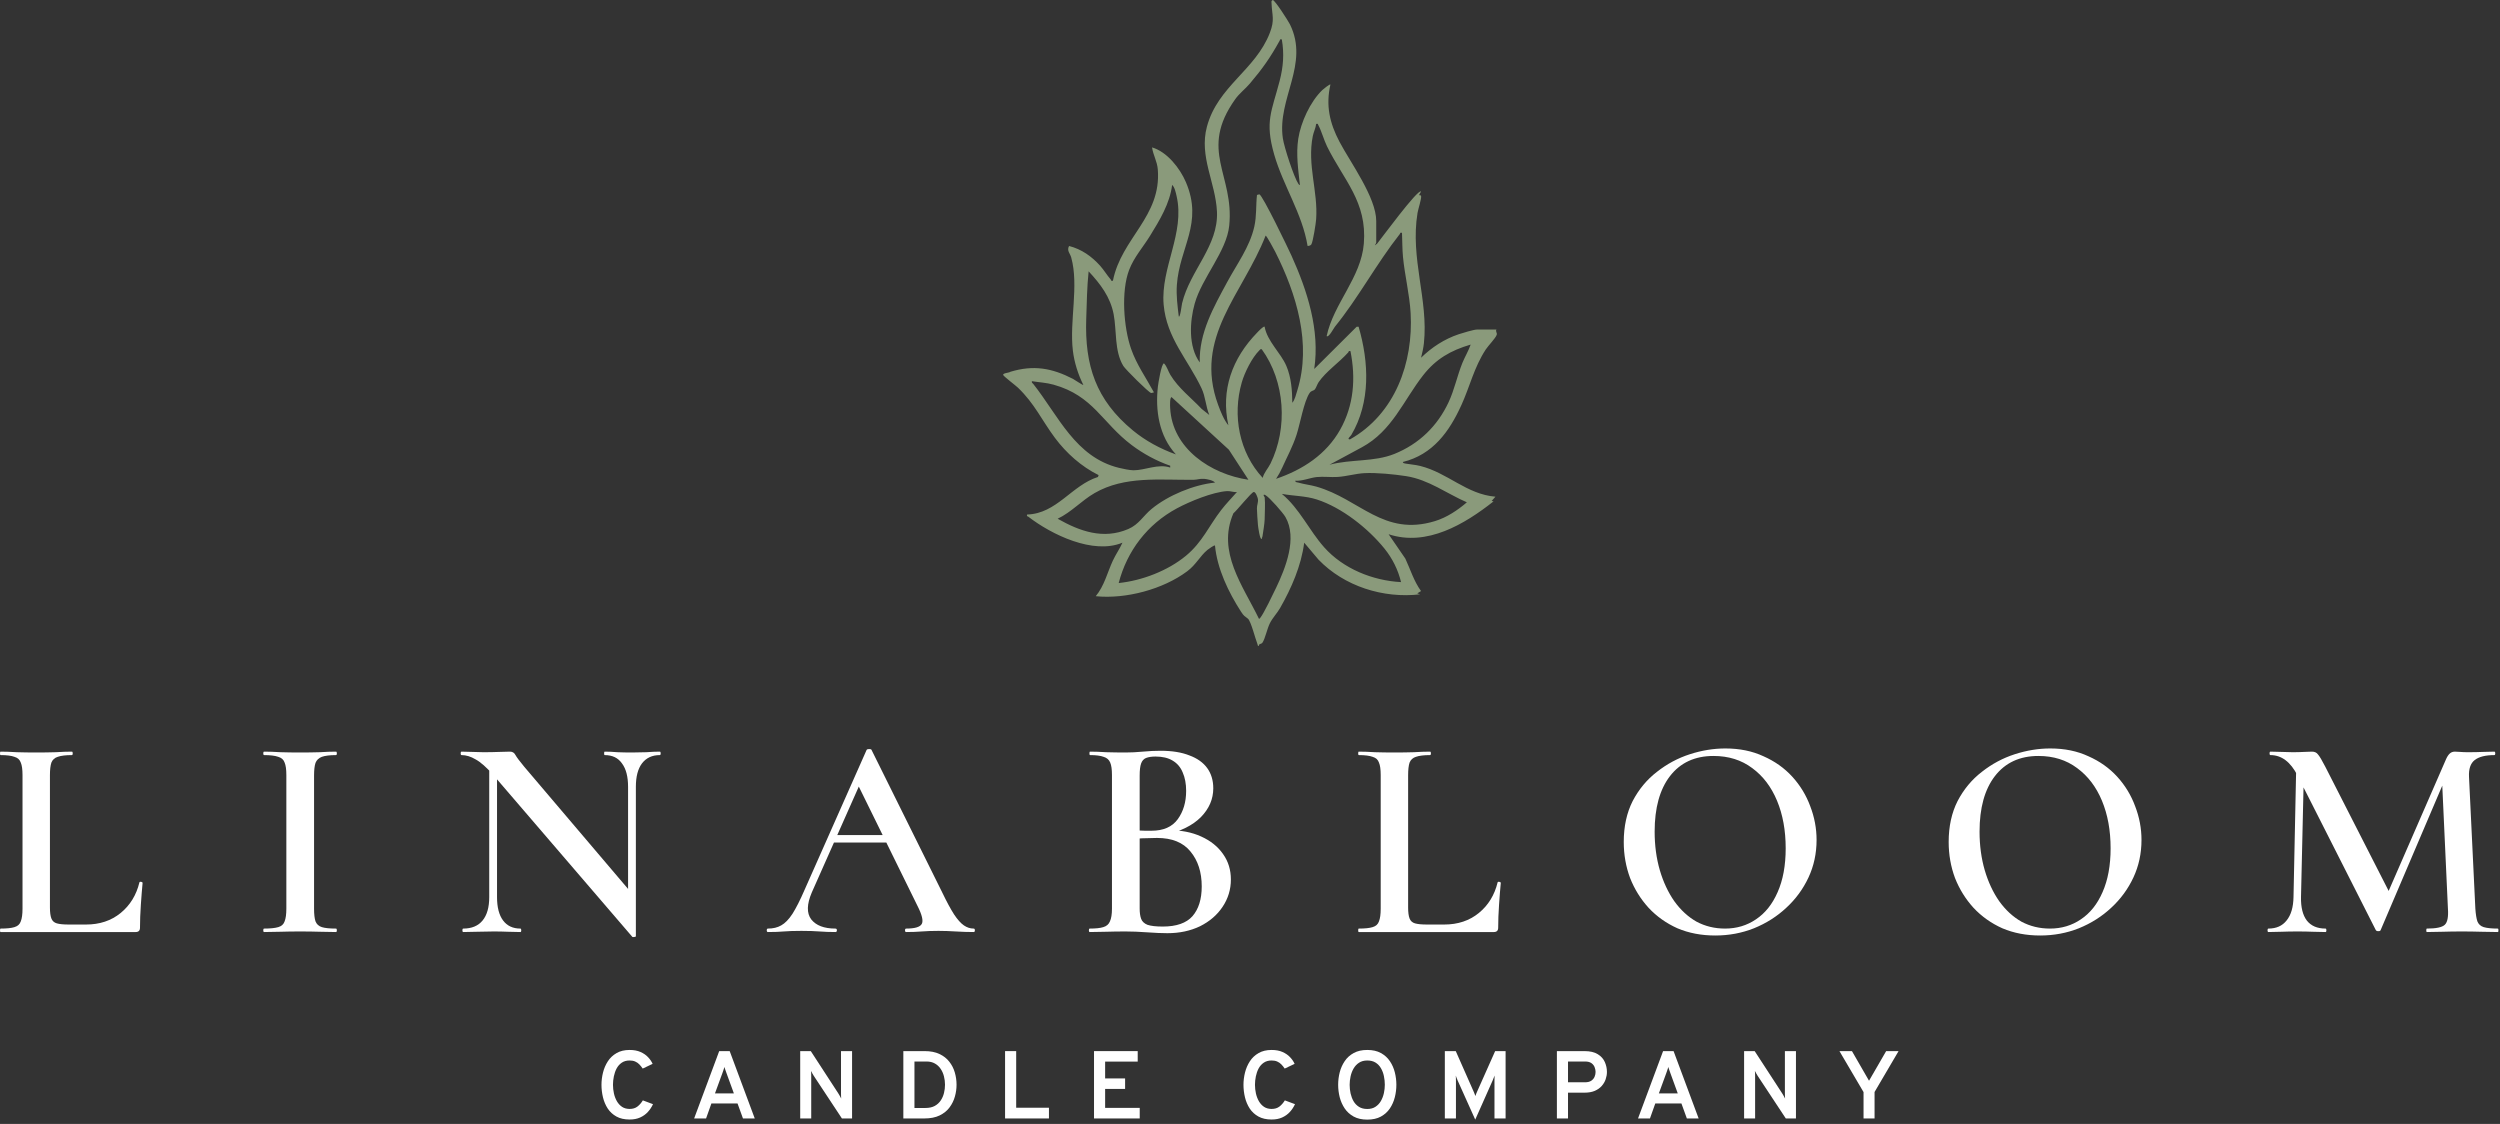 <svg xmlns="http://www.w3.org/2000/svg" width="476" height="214" viewBox="0 0 476 214" fill="none"><rect x="0" y="0" width="476" height="214" fill="#333333" stroke="none"/><path d="M278.233 77.168C279.885 73.539 280.653 69.962 282.881 66.549C283.36 65.816 284.734 64.425 284.969 63.761C285.114 63.35 284.694 63.135 284.92 62.747H281.196C280.636 62.747 278.409 63.414 277.742 63.638C275.018 64.551 272.6 66.132 270.572 68.11C270.799 67.203 271.013 66.269 271.113 65.336C271.991 57.117 268.473 49.195 269.897 40.541C270.013 39.834 270.695 37.757 270.577 37.297C270.53 37.111 270.144 37.245 270.206 37.093L270.568 36.466C270.008 35.84 262.77 45.729 262.21 46.384C261.379 47.108 262.034 46.371 262.034 46.21V42.098C262.034 37.59 257.129 30.965 255.038 26.994C253.166 23.437 252.395 20.075 253.316 16.087C253.176 15.973 251.931 16.989 251.764 17.151C249.469 19.36 247.668 23.305 247.19 26.415C246.739 29.353 247.184 32.295 247.502 35.215C247.459 35.275 247.279 35.11 247.23 35.038C246.346 33.732 244.499 27.991 244.255 26.345C243.137 18.786 249.357 12.235 245.604 4.637C245.299 4.017 242.745 0.013 242.326 0C242.014 0.208 242.09 0.279 242.101 0.571C242.188 2.987 242.75 3.729 241.779 6.251C239.038 13.373 231.858 16.401 229.795 24.13C228.277 29.813 231.449 34.743 231.711 40.303C232.018 46.828 226.562 51.507 225.071 57.74C225.01 57.999 224.693 60.607 224.439 60.245C224.197 58.259 223.935 56.271 224.075 54.257C224.577 47.073 229.146 42.531 225.795 34.682C224.67 32.044 222.221 28.907 219.352 28.065C219.559 29.55 220.323 30.706 220.446 32.259C221.17 41.251 213.512 45.312 211.901 53.45C211.48 53.559 211.598 53.35 211.487 53.223C210.771 52.405 210.182 51.392 209.453 50.587C207.827 48.792 205.949 47.459 203.549 46.835C203.075 47.747 203.738 48.218 203.96 49.02C205.455 54.413 203.597 61.142 204.275 66.766C204.546 69.014 205.262 71.272 206.269 73.292C206.176 73.38 204.562 72.276 204.275 72.129C200.26 70.069 196.788 69.457 192.37 70.789C192.181 70.995 190.85 71.014 191.014 71.415C191.123 71.682 193.403 73.414 193.832 73.826C196.999 76.868 198.348 79.998 200.853 83.362C203.013 86.263 205.9 88.85 209.174 90.459L209.056 90.813C204.031 92.409 201.193 97.808 195.554 97.966C195.448 98.379 195.635 98.261 195.783 98.374C200.22 101.795 208.144 105.646 213.714 103.327C213.179 104.523 212.42 105.585 211.869 106.783C210.825 109.046 210.267 111.534 208.631 113.517C214.341 114.103 221.472 112.198 226.051 108.765C227.747 107.495 228.457 105.9 229.9 104.698C230.069 104.557 231.209 103.737 231.333 103.866C231.747 108.268 233.889 112.736 236.272 116.435C236.88 117.376 236.947 117.258 237.605 117.799C238.189 118.28 239.019 121.652 239.419 122.636C239.488 122.806 239.439 123.047 239.685 122.992C239.65 122.507 240.145 122.706 240.385 122.341C240.894 121.564 241.265 119.714 241.77 118.695C242.303 117.62 243.177 116.743 243.721 115.787C245.908 111.951 247.751 107.729 248.319 103.327L251.038 106.548C255.92 111.625 263.372 113.989 270.382 113.159L269.841 112.98L270.564 112.536C269.204 110.661 268.543 108.434 267.577 106.359L264.392 101.72C271.701 104.127 278.902 99.775 284.37 95.464L284.009 95.375L284.734 94.571C279.242 94.117 275.658 90.029 270.424 88.721C269.464 88.481 268.546 88.433 267.615 88.267C267.448 88.236 267.07 88.193 267.119 87.957C272.826 86.545 275.953 82.17 278.229 77.17L278.233 77.168ZM227.48 57.781C228.869 52.855 233.545 47.874 234.045 42.968C235.034 33.242 228.193 28.703 235.189 18.884C235.983 17.77 237.105 16.932 237.976 15.907C240.376 13.081 241.872 10.966 243.652 7.731C243.768 7.521 243.644 7.43 244.057 7.502C244.537 10.241 244.339 12.723 243.643 15.408C242.132 21.223 240.794 23.106 242.601 29.405C244.315 35.382 247.95 40.634 248.964 46.833C249.206 46.828 249.569 46.743 249.689 46.522C250.015 45.913 250.535 42.565 250.595 41.736C250.975 36.42 248.857 31.431 249.955 25.91C250.113 25.119 250.511 24.398 250.598 23.593C251.009 23.521 250.888 23.612 251.002 23.82C251.6 24.895 252.071 26.667 252.677 27.891C255.876 34.356 260.321 38.429 259.674 46.384C259.147 52.865 253.915 57.794 252.593 63.994C252.973 64.359 253.975 62.443 254.153 62.224C258.623 56.734 262.061 50.222 266.526 44.557C266.643 44.408 266.523 44.229 266.941 44.331C267.008 45.8 266.988 47.434 267.125 48.887C267.463 52.457 268.381 56.038 268.583 59.608C269.115 69.03 265.654 78.8 257.038 83.659C256.345 83.661 257.133 83.083 257.283 82.827C260.989 76.576 260.652 68.971 258.678 62.205L258.311 62.208L250.229 70.254C251.335 62.858 248.92 55.362 245.901 48.68C245.277 47.302 240.419 37.195 239.783 36.996L239.328 37.121C239.103 39.168 239.285 41.119 238.81 43.193C237.925 47.055 235.516 50.265 233.669 53.687C231.085 58.472 228.277 63.384 228.431 69.003C226.239 66.009 226.511 61.206 227.477 57.783L227.48 57.781ZM233.883 80.98C233.023 79.931 232.402 78.365 231.933 77.091C227.197 64.204 236.652 55.984 240.97 44.868C241.116 44.757 242.672 47.678 242.817 47.964C246.87 56.017 249.757 65.472 247.011 74.323C246.782 75.06 246.542 76.127 246.057 76.689C246.03 74.328 245.857 71.87 244.923 69.67C243.857 67.165 241.286 65.009 240.786 62.208C240.577 62.022 239.538 63.149 239.33 63.366C234.614 68.228 232.411 74.251 233.885 80.98H233.883ZM233.978 85.626L237.699 91.347C230.533 90.287 223.184 85.404 222.799 77.68C222.781 77.331 222.699 75.613 223.079 75.62L233.978 85.626ZM236.425 72.843C236.976 70.925 238.367 68.101 239.799 66.689C239.948 66.542 239.961 66.433 240.239 66.499C244.699 72.653 245.223 81.463 241.91 88.251C241.47 89.153 240.63 90.017 240.423 90.989C235.929 86.164 234.627 79.096 236.427 72.84L236.425 72.843ZM244.088 89.145C245.063 86.978 246.122 85.065 246.87 82.766C247.53 80.735 248.27 76.415 249.344 74.833C249.671 74.352 250.037 74.448 250.315 74.18C250.56 73.942 250.798 73.151 251.062 72.77C252.48 70.707 254.893 69.103 256.716 67.085C256.823 66.965 256.705 66.741 257.129 66.856C258.158 72.034 257.78 77.158 255.164 81.814C252.52 86.518 248.053 89.439 242.963 91.168C243.39 90.532 243.772 89.843 244.084 89.145H244.088ZM206.82 60.687C206.922 57.674 206.964 54.655 207.274 51.661C209.516 54.073 211.407 56.535 212.04 59.843C212.634 62.954 212.163 66.841 213.87 69.661C214.281 70.34 218.699 74.72 219.154 74.817C219.35 74.858 219.523 74.704 219.717 74.72C218.206 71.929 216.414 69.443 215.356 66.412C213.934 62.335 213.432 55.44 214.99 51.387C215.936 48.93 217.608 47.107 218.955 44.922C220.79 41.946 222.748 38.732 223.17 35.214C223.657 35.609 223.875 36.69 224.022 37.324C225.659 44.385 220.961 50.979 221.557 57.985C222.099 64.345 226.193 68.466 228.777 73.94C229.538 75.552 229.567 77.362 230.251 79.013L228.796 77.856C226.778 75.724 224.377 73.912 222.841 71.381C222.399 70.655 222.204 69.778 221.624 69.185C221.133 69.189 220.533 73.008 220.466 73.584C219.941 78.144 220.683 83.027 223.893 86.52C220.953 85.466 218.125 83.949 215.717 81.966C208.642 76.136 206.52 69.574 206.818 60.687H206.82ZM196.741 73.115C196.599 72.936 196.388 72.888 196.472 72.578C197.877 72.804 199.193 72.849 200.608 73.244C208.18 75.361 209.823 80.483 215.458 84.729C217.656 86.384 220.199 87.773 222.806 88.671V89.025C220.548 88.242 217.999 89.548 215.834 89.543C215.116 89.543 213.776 89.256 213.04 89.076C204.74 87.036 201.526 79.164 196.743 73.115H196.741ZM201.375 98.767C203.987 97.524 205.911 95.328 208.402 93.886C214.139 90.566 220.886 91.42 227.264 91.355C227.924 91.348 228.475 91.112 229.253 91.171C229.798 91.212 230.996 91.447 231.344 91.883C227.28 92.29 222.408 94.317 219.27 96.896C217.628 98.245 216.874 99.845 214.812 100.731C210.074 102.767 205.593 101.158 201.377 98.767H201.375ZM225.797 105.823C222.333 108.676 217.479 110.542 212.998 111.013C214.583 104.904 218.452 99.82 224.071 96.797C226.529 95.475 230.88 93.684 233.638 93.505C234.278 93.463 234.874 93.762 235.518 93.675C234.523 94.802 233.46 95.894 232.536 97.085C230.145 100.17 228.936 103.238 225.795 105.825L225.797 105.823ZM242.941 111.972C242.377 113.151 240.637 116.793 239.963 117.623C239.896 117.706 239.777 117.867 239.699 117.808C236.641 111.484 231.66 105.097 234.836 97.737C235.498 97.205 238.214 93.784 238.703 93.675C239.067 93.594 239.474 94.754 239.51 95.029C239.596 95.67 239.299 96.189 239.319 96.801C239.35 97.739 239.428 99.084 239.519 100.017C239.543 100.26 239.879 102.876 240.241 102.611C240.232 102.436 240.348 102.284 240.376 102.117C240.487 101.462 240.788 99.499 240.788 98.947C240.788 97.638 240.937 95.895 240.788 94.655C240.781 94.587 240.53 94.424 240.608 94.21C240.788 94.17 240.843 94.222 240.974 94.296C241.716 94.714 244.283 97.633 244.75 98.445C247.051 102.465 244.775 108.137 242.945 111.97L242.941 111.972ZM266.759 110.834C261.338 110.551 255.74 108.268 252.137 104.222C249.26 100.994 247.453 96.838 244.057 94.031C246.266 94.448 248.555 94.406 250.695 95.092C255.511 96.636 260.516 100.629 263.608 104.46C265.116 106.326 266.205 108.513 266.759 110.832V110.834ZM267.734 90.657C271.997 91.32 275.438 93.963 279.291 95.641C277.54 97.146 275.473 98.529 273.213 99.22C263.423 102.218 258.903 95.013 250.633 92.651C249.522 92.334 248.304 92.214 247.226 91.892C246.982 91.819 246.662 91.878 246.599 91.529C247.971 91.626 249.415 90.965 250.704 90.831C251.982 90.697 253.386 90.895 254.678 90.811C256.374 90.701 258.058 90.187 259.758 90.09C262.063 89.961 265.423 90.3 267.732 90.657H267.734ZM265.485 86.429C261.629 87.986 257.176 87.401 253.136 88.487L259.296 85.166C265.076 82.045 267.224 76.231 270.97 71.449C273.406 68.337 276.209 66.73 280.016 65.606C279.598 66.825 278.907 67.936 278.425 69.133C277.447 71.573 276.929 74.187 275.815 76.574C273.695 81.116 270.201 84.525 265.485 86.429Z" fill="#8A9A7B"></path><path d="M436.683 170.81L437.232 144.375L438.716 144.485L438.111 170.81C438.075 172.752 438.441 174.236 439.211 175.262C440.017 176.288 441.208 176.801 442.783 176.801C442.893 176.801 442.948 176.911 442.948 177.131C442.948 177.35 442.893 177.46 442.783 177.46C441.977 177.46 441.153 177.442 440.31 177.405C439.467 177.369 438.515 177.35 437.452 177.35C436.353 177.35 435.345 177.369 434.429 177.405C433.55 177.442 432.707 177.46 431.901 177.46C431.791 177.46 431.736 177.35 431.736 177.131C431.736 176.911 431.791 176.801 431.901 176.801C433.403 176.801 434.557 176.288 435.364 175.262C436.206 174.236 436.646 172.752 436.683 170.81ZM475.594 176.801C475.667 176.801 475.704 176.911 475.704 177.131C475.704 177.35 475.667 177.46 475.594 177.46C474.641 177.46 473.579 177.442 472.406 177.405C471.234 177.369 470.006 177.35 468.724 177.35C467.442 177.35 466.232 177.369 465.097 177.405C463.997 177.442 462.99 177.46 462.074 177.46C462.001 177.46 461.964 177.35 461.964 177.131C461.964 176.911 462.001 176.801 462.074 176.801C463.833 176.801 464.968 176.563 465.481 176.086C465.994 175.61 466.196 174.584 466.086 173.009L464.932 147.892L467.35 144.1L453.28 177.076C453.244 177.222 453.097 177.296 452.841 177.296C452.584 177.296 452.419 177.222 452.346 177.076L437.452 147.672C436.133 145.071 434.411 143.77 432.286 143.77C432.176 143.77 432.121 143.66 432.121 143.44C432.121 143.221 432.176 143.111 432.286 143.111C432.982 143.111 433.715 143.129 434.484 143.166C435.29 143.202 435.968 143.221 436.518 143.221C437.324 143.221 438.038 143.202 438.661 143.166C439.321 143.129 439.834 143.111 440.2 143.111C440.713 143.111 441.098 143.294 441.354 143.66C441.647 143.99 442.105 144.76 442.728 145.969L455.094 170.206L452.731 174.383L465.756 144.485C465.976 144.008 466.214 143.66 466.471 143.44C466.727 143.221 467.039 143.111 467.405 143.111C467.735 143.111 468.083 143.129 468.449 143.166C468.852 143.202 469.328 143.221 469.878 143.221C470.977 143.221 471.912 143.202 472.681 143.166C473.45 143.129 474.202 143.111 474.934 143.111C475.044 143.111 475.099 143.221 475.099 143.44C475.099 143.66 475.044 143.77 474.934 143.77C473.249 143.77 472.003 144.082 471.197 144.705C470.391 145.327 470.025 146.39 470.098 147.892L471.307 173.009C471.38 174.071 471.509 174.877 471.692 175.427C471.912 175.976 472.315 176.343 472.901 176.526C473.524 176.709 474.421 176.801 475.594 176.801Z" fill="white"></path><path d="M388.449 178.12C385.811 178.12 383.411 177.662 381.249 176.746C379.124 175.793 377.292 174.493 375.753 172.844C374.251 171.195 373.078 169.308 372.236 167.183C371.43 165.021 371.027 162.731 371.027 160.313C371.027 157.345 371.595 154.744 372.73 152.509C373.903 150.274 375.442 148.423 377.347 146.958C379.252 145.456 381.341 144.338 383.612 143.605C385.884 142.872 388.137 142.506 390.372 142.506C393.084 142.506 395.502 143.001 397.627 143.99C399.789 144.943 401.621 146.243 403.123 147.892C404.625 149.541 405.761 151.41 406.53 153.498C407.337 155.586 407.74 157.73 407.74 159.928C407.74 162.493 407.227 164.875 406.201 167.073C405.175 169.271 403.764 171.195 401.969 172.844C400.21 174.493 398.158 175.793 395.813 176.746C393.505 177.662 391.05 178.12 388.449 178.12ZM390.317 176.801C392.516 176.801 394.476 176.215 396.198 175.042C397.957 173.87 399.331 172.148 400.32 169.876C401.346 167.568 401.859 164.783 401.859 161.522C401.859 158.115 401.309 155.092 400.21 152.454C399.111 149.816 397.535 147.746 395.484 146.243C393.432 144.704 390.977 143.935 388.119 143.935C384.565 143.935 381.799 145.217 379.82 147.782C377.878 150.31 376.907 153.828 376.907 158.334C376.907 160.972 377.237 163.427 377.897 165.699C378.556 167.934 379.472 169.894 380.645 171.58C381.854 173.265 383.264 174.566 384.876 175.482C386.525 176.361 388.339 176.801 390.317 176.801Z" fill="white"></path><path d="M326.585 178.12C323.947 178.12 321.547 177.662 319.385 176.746C317.26 175.793 315.428 174.493 313.889 172.844C312.387 171.195 311.215 169.308 310.372 167.183C309.566 165.021 309.163 162.731 309.163 160.313C309.163 157.345 309.731 154.744 310.867 152.509C312.039 150.274 313.578 148.423 315.483 146.958C317.389 145.456 319.477 144.338 321.749 143.605C324.02 142.872 326.274 142.506 328.509 142.506C331.22 142.506 333.638 143.001 335.763 143.99C337.925 144.943 339.757 146.243 341.259 147.892C342.761 149.541 343.897 151.41 344.667 153.498C345.473 155.586 345.876 157.73 345.876 159.928C345.876 162.493 345.363 164.875 344.337 167.073C343.311 169.271 341.9 171.195 340.105 172.844C338.346 174.493 336.295 175.793 333.95 176.746C331.641 177.662 329.187 178.12 326.585 178.12ZM328.454 176.801C330.652 176.801 332.612 176.215 334.334 175.042C336.093 173.87 337.467 172.148 338.456 169.876C339.482 167.568 339.995 164.783 339.995 161.522C339.995 158.115 339.446 155.092 338.346 152.454C337.247 149.816 335.672 147.746 333.62 146.243C331.568 144.704 329.113 143.935 326.255 143.935C322.701 143.935 319.935 145.217 317.956 147.782C316.015 150.31 315.044 153.828 315.044 158.334C315.044 160.972 315.373 163.427 316.033 165.699C316.692 167.934 317.608 169.894 318.781 171.58C319.99 173.265 321.401 174.566 323.013 175.482C324.662 176.361 326.475 176.801 328.454 176.801Z" fill="white"></path><path d="M268.107 147.617V172.789C268.107 173.705 268.199 174.401 268.382 174.877C268.565 175.354 268.913 175.665 269.426 175.812C269.939 175.958 270.69 176.031 271.68 176.031H274.977C277.579 176.031 279.777 175.299 281.572 173.833C283.368 172.367 284.559 170.426 285.145 168.007C285.181 167.897 285.291 167.861 285.475 167.897C285.658 167.934 285.749 168.007 285.749 168.117C285.639 169.253 285.529 170.627 285.42 172.239C285.31 173.815 285.255 175.28 285.255 176.636C285.255 177.186 284.98 177.46 284.43 177.46H258.709C258.636 177.46 258.599 177.35 258.599 177.131C258.599 176.911 258.636 176.801 258.709 176.801C259.882 176.801 260.761 176.709 261.347 176.526C261.97 176.343 262.373 175.976 262.556 175.427C262.776 174.877 262.886 174.071 262.886 173.009V147.562C262.886 146.5 262.776 145.712 262.556 145.199C262.373 144.65 261.97 144.283 261.347 144.1C260.761 143.88 259.882 143.77 258.709 143.77C258.636 143.77 258.599 143.66 258.599 143.44C258.599 143.221 258.636 143.111 258.709 143.111C259.589 143.111 260.615 143.147 261.787 143.221C262.959 143.257 264.187 143.276 265.469 143.276C266.825 143.276 268.071 143.257 269.207 143.221C270.379 143.147 271.405 143.111 272.284 143.111C272.394 143.111 272.449 143.221 272.449 143.44C272.449 143.66 272.394 143.77 272.284 143.77C271.112 143.77 270.214 143.88 269.591 144.1C269.005 144.283 268.602 144.65 268.382 145.199C268.199 145.749 268.107 146.555 268.107 147.617Z" fill="white"></path><path d="M221.885 158.939L222.489 158.06C224.871 158.06 226.941 158.463 228.7 159.269C230.495 160.075 231.887 161.192 232.876 162.621C233.866 164.014 234.36 165.626 234.36 167.458C234.36 169.363 233.829 171.103 232.767 172.679C231.741 174.218 230.312 175.445 228.48 176.361C226.648 177.241 224.578 177.68 222.269 177.68C221.207 177.68 219.924 177.625 218.422 177.515C216.92 177.405 215.546 177.35 214.3 177.35C213.018 177.35 211.79 177.369 210.618 177.405C209.445 177.442 208.401 177.46 207.485 177.46C207.375 177.46 207.32 177.35 207.32 177.131C207.32 176.911 207.375 176.801 207.485 176.801C208.621 176.801 209.482 176.709 210.068 176.526C210.691 176.343 211.113 175.976 211.332 175.427C211.589 174.877 211.717 174.071 211.717 173.009V147.562C211.717 146.5 211.607 145.712 211.387 145.199C211.168 144.65 210.746 144.283 210.123 144.1C209.537 143.88 208.676 143.77 207.54 143.77C207.467 143.77 207.43 143.66 207.43 143.44C207.43 143.221 207.467 143.111 207.54 143.111C208.456 143.111 209.482 143.147 210.618 143.221C211.79 143.257 213.018 143.276 214.3 143.276C215.326 143.276 216.425 143.221 217.598 143.111C218.77 143.001 219.888 142.946 220.95 142.946C223.149 142.946 224.981 143.239 226.446 143.825C227.948 144.375 229.084 145.181 229.854 146.243C230.623 147.306 231.008 148.588 231.008 150.091C231.008 152.142 230.22 153.974 228.645 155.586C227.069 157.162 224.816 158.279 221.885 158.939ZM220.016 144.045C219.283 144.045 218.679 144.137 218.202 144.32C217.763 144.503 217.451 144.851 217.268 145.364C217.085 145.877 216.993 146.646 216.993 147.672V158.444L215.015 158.06C216.224 158.096 217.213 158.133 217.982 158.17C218.752 158.17 219.173 158.17 219.247 158.17C221.518 158.17 223.185 157.437 224.248 155.971C225.31 154.506 225.842 152.71 225.842 150.585C225.842 149.229 225.622 148.057 225.182 147.068C224.779 146.078 224.138 145.327 223.259 144.814C222.416 144.301 221.335 144.045 220.016 144.045ZM221.39 176.416C223.991 176.416 225.878 175.757 227.051 174.438C228.223 173.082 228.809 171.195 228.809 168.777C228.809 166.065 228.095 163.849 226.666 162.127C225.274 160.405 223.149 159.544 220.291 159.544C219.741 159.544 219.008 159.562 218.092 159.599C217.176 159.599 216.224 159.69 215.235 159.873L216.993 159.214V173.009C216.993 173.778 217.085 174.419 217.268 174.932C217.451 175.445 217.854 175.83 218.477 176.086C219.137 176.306 220.108 176.416 221.39 176.416Z" fill="white"></path><path d="M158.19 160.423L159.015 158.994H170.336L170.721 160.423H158.19ZM185.395 176.801C185.542 176.801 185.615 176.911 185.615 177.131C185.615 177.35 185.542 177.46 185.395 177.46C184.296 177.46 183.16 177.424 181.988 177.35C180.852 177.277 179.753 177.24 178.69 177.24C177.481 177.24 176.418 177.277 175.502 177.35C174.623 177.424 173.634 177.46 172.535 177.46C172.388 177.46 172.315 177.35 172.315 177.131C172.315 176.911 172.388 176.801 172.535 176.801C174.183 176.801 175.173 176.508 175.502 175.921C175.832 175.335 175.557 174.181 174.678 172.459L163.191 149.101L165.445 145.419L154.563 169.931C153.61 172.166 153.574 173.87 154.453 175.042C155.369 176.215 156.908 176.801 159.069 176.801C159.253 176.801 159.344 176.911 159.344 177.131C159.344 177.35 159.253 177.46 159.069 177.46C157.97 177.46 156.963 177.424 156.047 177.35C155.131 177.277 153.977 177.24 152.584 177.24C151.192 177.24 150.074 177.277 149.232 177.35C148.426 177.424 147.418 177.46 146.209 177.46C146.062 177.46 145.989 177.35 145.989 177.131C145.989 176.911 146.062 176.801 146.209 176.801C147.198 176.801 148.041 176.599 148.737 176.196C149.47 175.793 150.184 175.06 150.88 173.998C151.577 172.899 152.346 171.378 153.189 169.436L165.005 142.781C165.078 142.671 165.243 142.616 165.5 142.616C165.756 142.616 165.903 142.671 165.939 142.781L179.404 169.931C180.247 171.69 180.998 173.082 181.658 174.108C182.317 175.097 182.94 175.793 183.526 176.196C184.113 176.599 184.736 176.801 185.395 176.801Z" fill="white"></path><path d="M93.15 170.81V144.375L94.634 144.485V170.81C94.634 172.752 95.019 174.236 95.788 175.262C96.557 176.288 97.656 176.801 99.085 176.801C99.195 176.801 99.25 176.911 99.25 177.131C99.25 177.35 99.195 177.46 99.085 177.46C98.316 177.46 97.51 177.442 96.667 177.405C95.861 177.369 94.963 177.35 93.974 177.35C92.912 177.35 91.886 177.369 90.897 177.405C89.944 177.442 89.046 177.46 88.204 177.46C88.094 177.46 88.039 177.35 88.039 177.131C88.039 176.911 88.094 176.801 88.204 176.801C89.816 176.801 91.043 176.288 91.886 175.262C92.728 174.236 93.15 172.752 93.15 170.81ZM121.069 178.23C121.069 178.34 120.978 178.395 120.794 178.395C120.611 178.431 120.483 178.431 120.41 178.395L93.974 147.617C92.655 146.115 91.519 145.108 90.567 144.595C89.651 144.045 88.753 143.77 87.874 143.77C87.764 143.77 87.709 143.66 87.709 143.44C87.709 143.221 87.764 143.111 87.874 143.111C88.57 143.111 89.284 143.129 90.017 143.166C90.75 143.202 91.428 143.221 92.051 143.221C93.15 143.221 94.139 143.202 95.019 143.166C95.934 143.129 96.631 143.111 97.107 143.111C97.583 143.111 97.931 143.331 98.151 143.77C98.371 144.173 98.921 144.906 99.8 145.969L120.63 170.481L121.069 178.23ZM121.069 149.816V178.23L119.585 176.581V149.816C119.585 147.874 119.201 146.39 118.431 145.364C117.698 144.302 116.599 143.77 115.134 143.77C115.06 143.77 115.024 143.66 115.024 143.44C115.024 143.221 115.06 143.111 115.134 143.111C115.903 143.111 116.709 143.147 117.552 143.221C118.395 143.257 119.311 143.276 120.3 143.276C121.252 143.276 122.187 143.257 123.103 143.221C124.019 143.147 124.861 143.111 125.631 143.111C125.741 143.111 125.796 143.221 125.796 143.44C125.796 143.66 125.741 143.77 125.631 143.77C124.165 143.77 123.029 144.302 122.223 145.364C121.454 146.39 121.069 147.874 121.069 149.816Z" fill="white"></path><path d="M59.797 173.009C59.797 174.071 59.889 174.877 60.072 175.427C60.291 175.976 60.695 176.343 61.281 176.526C61.867 176.709 62.765 176.801 63.974 176.801C64.084 176.801 64.139 176.911 64.139 177.131C64.139 177.35 64.084 177.46 63.974 177.46C63.058 177.46 62.032 177.442 60.896 177.405C59.76 177.369 58.496 177.35 57.104 177.35C55.822 177.35 54.594 177.369 53.422 177.405C52.249 177.442 51.205 177.46 50.289 177.46C50.179 177.46 50.124 177.35 50.124 177.131C50.124 176.911 50.179 176.801 50.289 176.801C51.461 176.801 52.359 176.709 52.982 176.526C53.605 176.343 54.008 175.976 54.191 175.427C54.411 174.877 54.521 174.071 54.521 173.009V147.562C54.521 146.5 54.411 145.712 54.191 145.199C54.008 144.65 53.605 144.283 52.982 144.1C52.359 143.88 51.461 143.77 50.289 143.77C50.179 143.77 50.124 143.66 50.124 143.44C50.124 143.221 50.179 143.111 50.289 143.111C51.205 143.111 52.249 143.147 53.422 143.221C54.594 143.257 55.822 143.276 57.104 143.276C58.496 143.276 59.76 143.257 60.896 143.221C62.069 143.147 63.094 143.111 63.974 143.111C64.084 143.111 64.139 143.221 64.139 143.44C64.139 143.66 64.084 143.77 63.974 143.77C62.801 143.77 61.904 143.88 61.281 144.1C60.695 144.32 60.291 144.705 60.072 145.254C59.889 145.804 59.797 146.61 59.797 147.672V173.009Z" fill="white"></path><path d="M9.508 147.617V172.789C9.508 173.705 9.6 174.401 9.783 174.877C9.966 175.354 10.314 175.665 10.827 175.812C11.34 175.958 12.091 176.031 13.08 176.031H16.378C18.979 176.031 21.178 175.299 22.973 173.833C24.768 172.367 25.959 170.426 26.545 168.007C26.582 167.897 26.692 167.861 26.875 167.897C27.058 167.934 27.15 168.007 27.15 168.117C27.04 169.253 26.93 170.627 26.82 172.239C26.71 173.815 26.655 175.28 26.655 176.636C26.655 177.186 26.381 177.46 25.831 177.46H0.11C0.037 177.46 0 177.35 0 177.131C0 176.911 0.037 176.801 0.11 176.801C1.282 176.801 2.162 176.709 2.748 176.526C3.371 176.343 3.774 175.976 3.957 175.427C4.177 174.877 4.287 174.071 4.287 173.009V147.562C4.287 146.5 4.177 145.712 3.957 145.199C3.774 144.65 3.371 144.283 2.748 144.1C2.162 143.88 1.282 143.77 0.11 143.77C0.037 143.77 0 143.66 0 143.44C0 143.221 0.037 143.111 0.11 143.111C0.989 143.111 2.015 143.147 3.188 143.221C4.36 143.257 5.588 143.276 6.87 143.276C8.226 143.276 9.471 143.257 10.607 143.221C11.78 143.147 12.806 143.111 13.685 143.111C13.795 143.111 13.85 143.221 13.85 143.44C13.85 143.66 13.795 143.77 13.685 143.77C12.512 143.77 11.615 143.88 10.992 144.1C10.406 144.283 10.003 144.65 9.783 145.199C9.6 145.749 9.508 146.555 9.508 147.617Z" fill="white"></path><path d="M354.818 212.955V207.935L350.229 200.131H352.611L355.863 205.774L359.124 200.131H361.487L356.916 207.917V212.955H354.818Z" fill="white"></path><path d="M332.076 212.955V200.131H334.091L339.349 208.21C339.428 208.332 339.517 208.482 339.614 208.659C339.718 208.83 339.807 208.998 339.88 209.163C339.874 209.016 339.865 208.851 339.853 208.668C339.847 208.485 339.843 208.332 339.843 208.21V200.131H341.95V212.955H340.017L334.659 204.839C334.586 204.717 334.497 204.568 334.393 204.39C334.296 204.213 334.207 204.052 334.128 203.905C334.152 204.052 334.164 204.21 334.164 204.381C334.17 204.546 334.173 204.699 334.173 204.839V212.955H332.076Z" fill="white"></path><path d="M311.88 212.955L316.652 200.131H318.649L323.422 212.955H321.177L320.142 210.097H315.168L314.152 212.955H311.88ZM315.846 208.183H319.446L318.036 204.308C317.999 204.204 317.956 204.082 317.907 203.942C317.858 203.801 317.81 203.664 317.761 203.529C317.712 203.389 317.675 203.264 317.651 203.154C317.62 203.264 317.581 203.389 317.532 203.529C317.489 203.664 317.443 203.801 317.394 203.942C317.345 204.082 317.303 204.204 317.266 204.308L315.846 208.183Z" fill="white"></path><path d="M296.433 212.955V200.131H301.682C302.745 200.131 303.587 200.327 304.21 200.717C304.839 201.102 305.288 201.6 305.557 202.21C305.825 202.815 305.96 203.444 305.96 204.097C305.96 204.555 305.88 205.016 305.721 205.48C305.569 205.938 305.322 206.363 304.98 206.754C304.638 207.145 304.195 207.459 303.651 207.697C303.108 207.929 302.451 208.045 301.682 208.045H298.549V212.955H296.433ZM298.549 206.067H301.792C302.287 206.067 302.68 205.969 302.974 205.774C303.267 205.572 303.477 205.322 303.606 205.022C303.734 204.717 303.798 204.409 303.798 204.097C303.798 203.816 303.74 203.523 303.624 203.218C303.514 202.907 303.312 202.644 303.019 202.43C302.726 202.217 302.317 202.11 301.792 202.11H298.549V206.067Z" fill="white"></path><path d="M280.885 213.175L277.533 205.719C277.478 205.578 277.417 205.426 277.35 205.261C277.289 205.096 277.231 204.94 277.176 204.793C277.188 204.916 277.197 205.068 277.203 205.251C277.209 205.429 277.212 205.584 277.212 205.719V212.955H275.096V200.131H277.176L280.592 207.862C280.653 207.996 280.708 208.131 280.757 208.265C280.812 208.399 280.864 208.54 280.913 208.686C280.962 208.546 281.011 208.409 281.059 208.274C281.114 208.134 281.172 207.996 281.234 207.862L284.678 200.131H286.665V212.955H284.549V205.719C284.549 205.572 284.552 205.407 284.559 205.224C284.565 205.035 284.571 204.888 284.577 204.784C284.522 204.919 284.458 205.074 284.385 205.251C284.317 205.429 284.256 205.584 284.201 205.719L280.885 213.175Z" fill="white"></path><path d="M260.327 213.175C259.313 213.175 258.452 212.982 257.744 212.598C257.035 212.207 256.464 211.691 256.031 211.05C255.597 210.402 255.28 209.688 255.078 208.906C254.883 208.125 254.785 207.337 254.785 206.543C254.785 205.749 254.883 204.961 255.078 204.18C255.28 203.398 255.597 202.687 256.031 202.046C256.464 201.398 257.035 200.882 257.744 200.497C258.452 200.107 259.313 199.911 260.327 199.911C261.353 199.911 262.217 200.107 262.919 200.497C263.627 200.882 264.198 201.398 264.632 202.046C265.066 202.687 265.38 203.398 265.576 204.18C265.771 204.961 265.869 205.749 265.869 206.543C265.869 207.337 265.771 208.125 265.576 208.906C265.38 209.688 265.066 210.402 264.632 211.05C264.198 211.691 263.627 212.207 262.919 212.598C262.217 212.982 261.353 213.175 260.327 213.175ZM260.327 211.15C260.95 211.15 261.472 211.01 261.893 210.729C262.321 210.448 262.666 210.079 262.928 209.621C263.191 209.157 263.38 208.656 263.496 208.119C263.612 207.581 263.67 207.056 263.67 206.543C263.67 205.987 263.612 205.438 263.496 204.894C263.386 204.351 263.2 203.853 262.937 203.401C262.681 202.949 262.339 202.589 261.912 202.32C261.484 202.052 260.956 201.917 260.327 201.917C259.704 201.917 259.179 202.061 258.751 202.348C258.324 202.629 257.979 202.998 257.716 203.456C257.454 203.914 257.264 204.415 257.148 204.958C257.032 205.502 256.974 206.03 256.974 206.543C256.974 207.093 257.032 207.639 257.148 208.183C257.271 208.726 257.46 209.224 257.716 209.676C257.979 210.122 258.324 210.479 258.751 210.747C259.179 211.016 259.704 211.15 260.327 211.15Z" fill="white"></path><path d="M242.117 213.156C241.127 213.156 240.291 212.967 239.607 212.589C238.923 212.21 238.37 211.703 237.949 211.068C237.534 210.427 237.231 209.715 237.042 208.934C236.853 208.146 236.758 207.349 236.758 206.543C236.758 205.767 236.856 204.989 237.051 204.207C237.247 203.426 237.555 202.711 237.976 202.064C238.398 201.417 238.95 200.897 239.634 200.507C240.318 200.11 241.146 199.911 242.117 199.911C242.917 199.911 243.607 200.039 244.187 200.296C244.767 200.552 245.246 200.882 245.625 201.285C246.01 201.688 246.3 202.113 246.495 202.558L244.608 203.456C244.4 203.151 244.184 202.882 243.958 202.65C243.732 202.418 243.469 202.238 243.17 202.11C242.877 201.981 242.526 201.917 242.117 201.917C241.524 201.917 241.023 202.058 240.614 202.339C240.205 202.62 239.879 202.989 239.634 203.447C239.396 203.905 239.222 204.406 239.112 204.949C239.002 205.487 238.947 206.018 238.947 206.543C238.947 207.099 239.008 207.651 239.13 208.201C239.253 208.744 239.442 209.239 239.698 209.685C239.955 210.125 240.282 210.479 240.678 210.747C241.082 211.01 241.561 211.141 242.117 211.141C242.715 211.141 243.21 210.992 243.6 210.692C243.997 210.387 244.342 209.993 244.636 209.511L246.568 210.234C246.312 210.79 245.982 211.288 245.579 211.728C245.176 212.167 244.687 212.515 244.113 212.772C243.546 213.028 242.88 213.156 242.117 213.156Z" fill="white"></path><path d="M208.301 212.955V200.131H216.619V202.128H210.417V205.334H214.219V207.331H210.417V210.94H217.003V212.955H208.301Z" fill="white"></path><path d="M191.366 212.955V200.131H193.481V210.912H199.719V212.955H191.366Z" fill="white"></path><path d="M171.996 212.955V200.131H176.045C177.157 200.131 178.097 200.314 178.866 200.681C179.642 201.041 180.268 201.53 180.744 202.146C181.227 202.757 181.578 203.444 181.798 204.207C182.017 204.971 182.127 205.749 182.127 206.543C182.127 207.276 182.024 208.018 181.816 208.769C181.608 209.52 181.269 210.213 180.799 210.848C180.329 211.483 179.7 211.993 178.912 212.378C178.124 212.763 177.144 212.955 175.972 212.955H171.996ZM174.112 210.958H176.201C176.903 210.958 177.492 210.83 177.969 210.573C178.445 210.311 178.827 209.963 179.114 209.529C179.407 209.096 179.614 208.619 179.737 208.1C179.865 207.581 179.929 207.062 179.929 206.543C179.929 205.993 179.862 205.456 179.727 204.931C179.593 204.4 179.382 203.923 179.095 203.502C178.814 203.081 178.451 202.745 178.005 202.494C177.56 202.238 177.025 202.11 176.402 202.11H174.112V210.958Z" fill="white"></path><path d="M152.359 212.955V200.131H154.375L159.632 208.21C159.712 208.332 159.8 208.482 159.898 208.659C160.002 208.83 160.09 208.998 160.164 209.163C160.157 209.016 160.148 208.851 160.136 208.668C160.13 208.485 160.127 208.332 160.127 208.21V200.131H162.234V212.955H160.301L154.942 204.839C154.869 204.717 154.781 204.568 154.677 204.39C154.579 204.213 154.491 204.052 154.411 203.905C154.436 204.052 154.448 204.21 154.448 204.381C154.454 204.546 154.457 204.699 154.457 204.839V212.955H152.359Z" fill="white"></path><path d="M132.163 212.955L136.936 200.131H138.933L143.705 212.955H141.461L140.426 210.097H135.452L134.435 212.955H132.163ZM136.13 208.183H139.73L138.319 204.308C138.282 204.204 138.24 204.082 138.191 203.942C138.142 203.801 138.093 203.664 138.044 203.529C137.995 203.389 137.959 203.264 137.934 203.154C137.904 203.264 137.864 203.389 137.815 203.529C137.772 203.664 137.727 203.801 137.678 203.942C137.629 204.082 137.586 204.204 137.55 204.308L136.13 208.183Z" fill="white"></path><path d="M119.88 213.156C118.891 213.156 118.054 212.967 117.371 212.589C116.687 212.21 116.134 211.703 115.713 211.068C115.297 210.427 114.995 209.715 114.806 208.934C114.616 208.146 114.522 207.349 114.522 206.543C114.522 205.767 114.62 204.989 114.815 204.207C115.01 203.426 115.319 202.711 115.74 202.064C116.161 201.417 116.714 200.897 117.398 200.507C118.082 200.11 118.909 199.911 119.88 199.911C120.68 199.911 121.37 200.039 121.951 200.296C122.531 200.552 123.01 200.882 123.389 201.285C123.773 201.688 124.063 202.113 124.259 202.558L122.372 203.456C122.164 203.151 121.947 202.882 121.722 202.65C121.496 202.418 121.233 202.238 120.934 202.11C120.641 201.981 120.29 201.917 119.88 201.917C119.288 201.917 118.787 202.058 118.378 202.339C117.969 202.62 117.642 202.989 117.398 203.447C117.16 203.905 116.986 204.406 116.876 204.949C116.766 205.487 116.711 206.018 116.711 206.543C116.711 207.099 116.772 207.651 116.894 208.201C117.016 208.744 117.206 209.239 117.462 209.685C117.719 210.125 118.045 210.479 118.442 210.747C118.845 211.01 119.325 211.141 119.88 211.141C120.479 211.141 120.973 210.992 121.364 210.692C121.761 210.387 122.106 209.993 122.399 209.511L124.332 210.234C124.076 210.79 123.746 211.288 123.343 211.728C122.94 212.167 122.451 212.515 121.877 212.772C121.309 213.028 120.644 213.156 119.88 213.156Z" fill="white"></path></svg>
